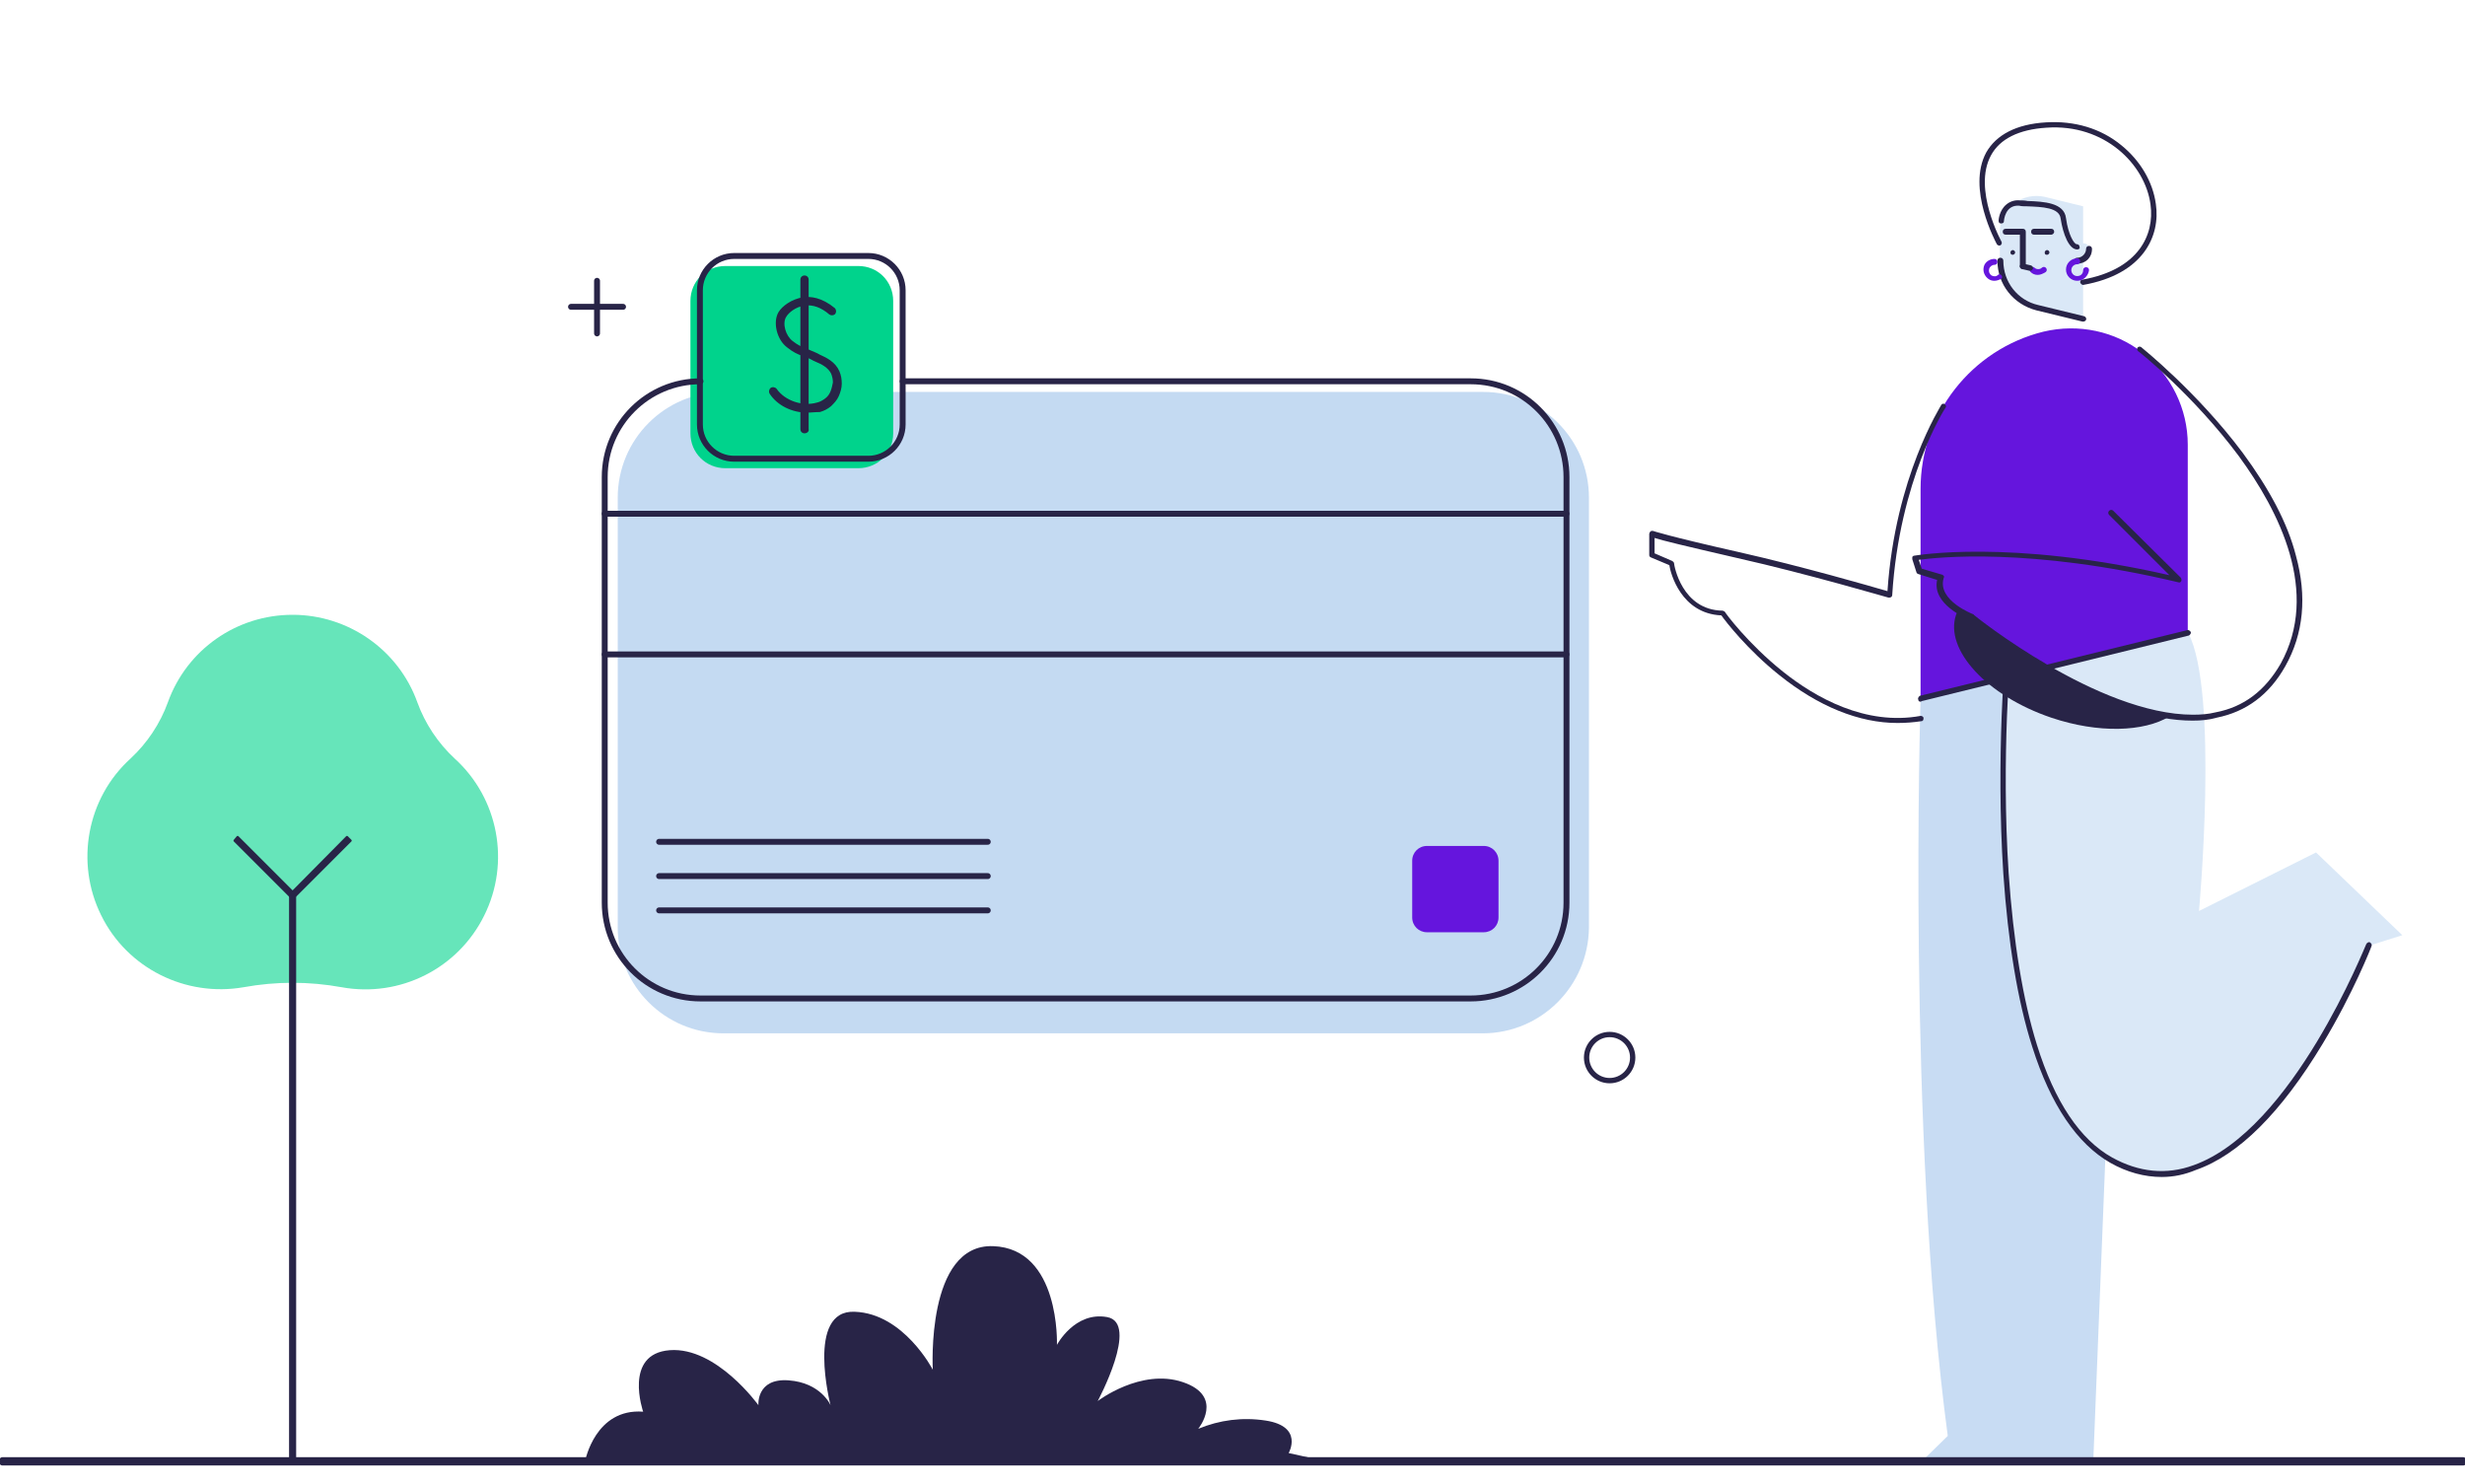 <?xml version="1.0" encoding="utf-8"?>
<!-- Generator: Adobe Illustrator 26.0.3, SVG Export Plug-In . SVG Version: 6.00 Build 0)  -->
<svg version="1.1" id="Camada_1" xmlns="http://www.w3.org/2000/svg" xmlns:xlink="http://www.w3.org/1999/xlink" x="0px" y="0px"
	 viewBox="0 0 417 251.1" style="enable-background:new 0 0 417 251.1;" xml:space="preserve">
<style type="text/css">
	.st0{fill:#282447;}
	.st1{opacity:0.8;fill:#B5D1EF;enable-background:new    ;}
	.st2{fill:#6515DD;}
	.st3{fill:#00D38C;}
	.st4{fill:#C8DCF3;}
	.st5{fill:#DAE8F7;}
	.st6{fill:none;}
	.st7{opacity:0.6;}
	.st8{fill:#282447;stroke:#282447;stroke-width:0.4;stroke-miterlimit:10;}
	.st9{fill:#282447;stroke:#282447;stroke-width:0.4;stroke-linecap:round;stroke-linejoin:round;stroke-miterlimit:10;}
	.st10{fill:none;stroke:#282447;stroke-width:0.9;stroke-miterlimit:10;}
	.st11{fill:none;stroke:#282447;stroke-linecap:round;stroke-linejoin:round;stroke-miterlimit:10;}
	.st12{fill:none;stroke:#282447;stroke-miterlimit:10;}
</style>
<g>
	<path class="st0" d="M218,245.8c0,0,2.6-4.5-3.9-5.5c-3.9-0.6-7.8-0.1-11.4,1.4c0,0,4.5-5.5-2.6-7.9s-14.4,3.2-14.4,3.2
		s7.1-13.2,1.6-14.2s-8.5,4.7-8.5,4.7s0.6-16.3-10.8-16.7c-11.4-0.4-10.2,20.9-10.2,20.9s-4.9-9.5-13.2-9.8
		c-8.3-0.4-4.1,15.8-4.1,15.8s-1.6-3.8-7.1-4.2s-5.1,4.2-5.1,4.2s-7.1-9.9-15-9.3c-7.9,0.6-4.5,10.4-4.5,10.4
		c-8.1-0.6-9.8,8.3-9.8,8.3h124.9L218,245.8z"/>
</g>
<g>
	<path class="st1" d="M250.8,174.8H122.4c-9.9,0-17.9-8-17.9-17.9V84.2c0-9.9,8-17.9,17.9-17.9h128.5c9.9,0,17.9,8,17.9,17.9v72.7
		C268.7,166.8,260.7,174.8,250.8,174.8z"/>
	<g>
		<path class="st2" d="M251,143.1h-9.6c-1.4,0-2.5,1.1-2.5,2.5v9.6c0,1.4,1.1,2.5,2.5,2.5h9.6c1.4,0,2.5-1.1,2.5-2.5v-9.6
			C253.5,144.2,252.4,143.1,251,143.1z"/>
	</g>
	<g>
		<path class="st3" d="M145.2,45h-22.5c-3.3,0-5.9,2.6-5.9,5.9v22.4c0,3.3,2.6,5.9,5.9,5.9h22.5c3.3,0,5.9-2.6,5.9-5.9V50.9
			C151.1,47.6,148.5,45,145.2,45z"/>
	</g>
	<g>
		<path class="st0" d="M136.5,69.8c-2.5,0-5-1.2-6.3-3.2c-0.2-0.3-0.1-0.8,0.2-1s0.8-0.1,1,0.2c1.4,2,4.4,3,6.8,2.3
			c0.5-0.1,1-0.4,1.4-0.7c0.4-0.3,0.7-0.7,0.9-1.2s0.3-1,0.4-1.5c0-0.5-0.1-1-0.3-1.5c-0.5-1-1.6-1.6-2.6-2
			c-0.3-0.1-0.6-0.3-0.8-0.4c-0.6-0.3-1-0.5-1.5-0.6c-0.8-0.3-1.5-0.6-2.5-1.4c-1.8-1.3-2.5-4.3-1.5-6c0.6-1,2.2-2.2,4.1-2.5
			c1.3-0.2,3.2,0,5.4,1.8c0.3,0.3,0.3,0.7,0.1,1c-0.3,0.3-0.7,0.3-1,0.1c-1.4-1.2-2.8-1.7-4.2-1.5c-1.5,0.2-2.7,1.2-3.1,1.9
			c-0.7,1.1-0.1,3.2,1.1,4.1c0.9,0.7,1.4,0.9,2.2,1.2c0.4,0.2,0.9,0.4,1.6,0.7c0.2,0.1,0.5,0.2,0.8,0.4c1.1,0.5,2.6,1.2,3.3,2.8
			c0.3,0.7,0.4,1.4,0.4,2.1s-0.2,1.4-0.5,2.1s-0.8,1.2-1.3,1.7c-0.6,0.5-1.2,0.8-1.9,1C137.9,69.7,137.2,69.8,136.5,69.8z"/>
	</g>
	<g>
		<path class="st0" d="M136.1,73.3c-0.4,0-0.7-0.3-0.7-0.7V47.3c0-0.4,0.3-0.7,0.7-0.7s0.7,0.3,0.7,0.7v25.3
			C136.9,73,136.5,73.3,136.1,73.3z"/>
	</g>
	<g>
		<g>
			<path class="st4" d="M324.9,118.2c0,0-2.3,73.4,4.6,124.7l-4.7,4.6h29.3l5.6-140.4L324.9,118.2z"/>
		</g>
		<g>
			<path class="st5" d="M391.8,144.2l-19.8,9.9c0,0,3.4-37-1.8-47l-30.3,2.4c0,0-6.9,73.1,17.4,86.8c24.2,13.6,43.7-36.4,43.7-36.4
				l5.4-1.7L391.8,144.2z"/>
		</g>
		<g>
			<path class="st2" d="M370.1,75.2v31.9l-45.2,11.1V82.7c0-12.6,8.6-23.6,20.8-26.6l0,0c5.9-1.4,12.1-0.1,16.8,3.6
				C367.3,63.4,370.1,69.2,370.1,75.2L370.1,75.2z"/>
		</g>
		<g>
			<path class="st0" d="M324.9,118.7c-0.2,0-0.4-0.1-0.4-0.4c-0.1-0.2,0.1-0.5,0.3-0.6l45.2-11.1c0.2-0.1,0.5,0.1,0.6,0.3
				c0.1,0.2-0.1,0.5-0.3,0.6l-45.2,11.1C325,118.7,324.9,118.7,324.9,118.7z"/>
		</g>
		<g>
			<path class="st0" d="M365.7,199.1c-2.9,0-5.9-0.8-8.7-2.4c-5.6-3.2-10.1-9.8-13.2-19.6c-2.5-7.8-4.1-17.7-4.9-29.3
				c-1.3-19.8,0.4-38.2,0.4-38.4c0-0.3,0.2-0.4,0.5-0.4s0.4,0.2,0.4,0.5c0,0.2-1.7,18.5-0.4,38.2c0.8,11.6,2.4,21.4,4.8,29.1
				c3,9.6,7.3,16,12.7,19c4.5,2.5,9.2,3,13.8,1.3c16.8-6,29-37.1,29.2-37.4c0.1-0.2,0.4-0.4,0.6-0.3c0.2,0.1,0.4,0.4,0.3,0.6
				c0,0.1-3.1,8-8.3,16.6c-7,11.6-14.2,18.8-21.4,21.3C369.6,198.7,367.7,199.1,365.7,199.1z"/>
		</g>
		<g>
			<path class="st0" d="M370.9,121.9c-6.4,0-14.2-2.5-23.2-7.5c-7.8-4.3-13.7-9-14.4-9.5c-0.7-0.3-6.5-2.7-5.6-6.8l-3.2-1
				c-0.1,0-0.3-0.2-0.3-0.3l-0.7-2.2c0-0.1,0-0.3,0-0.4c0.1-0.1,0.2-0.2,0.3-0.2c0.2,0,16-2.9,43.2,3.3l-10.2-10.2
				c-0.2-0.2-0.2-0.5,0-0.7s0.5-0.2,0.7,0l11.4,11.3c0.1,0.1,0.2,0.4,0.1,0.6s-0.3,0.3-0.5,0.2c-25.2-6-40.9-4.2-43.9-3.8l0.5,1.5
				l3.4,1c0.1,0,0.2,0.1,0.3,0.2c0.1,0.1,0.1,0.2,0,0.4c-1.1,3.8,5,6.1,5,6.1s0.1,0,0.1,0.1c0.2,0.2,21,16.9,37.1,16.9
				c1.3,0,2.6-0.1,3.8-0.4c4.8-0.9,8.4-3.7,11-8.2c6.7-12.1-0.2-25.8-7.1-35.2c-7.6-10.2-16.9-17.7-17-17.7
				c-0.2-0.2-0.2-0.4-0.1-0.6c0.2-0.2,0.4-0.2,0.6-0.1c0.1,0.1,9.5,7.6,17.2,17.9c4.5,6.1,7.6,11.9,9,17.4
				c1.9,6.9,1.3,13.2-1.8,18.7c-2.7,4.8-6.6,7.7-11.6,8.7C373.6,121.8,372.3,121.9,370.9,121.9z"/>
		</g>
		<g>
			<path class="st0" d="M321,122.3c-6.5,0-13.4-2.8-20-8.1c-5.4-4.3-9.1-9.1-9.8-10.1c-6.8-0.3-8.6-7.1-8.8-8.5l-3.1-1.3
				c-0.2-0.1-0.3-0.2-0.3-0.4v-3.6c0-0.1,0.1-0.3,0.2-0.4s0.3-0.1,0.4-0.1c0,0,2.6,0.9,14.6,3.6c10.6,2.4,22.4,5.8,25.1,6.6
				c1.3-19.4,9.1-31.4,9.1-31.5c0.1-0.2,0.4-0.3,0.6-0.1c0.2,0.1,0.3,0.4,0.1,0.6c-0.1,0.1-7.8,12.2-9,31.7c0,0.1-0.1,0.3-0.2,0.3
				c-0.1,0.1-0.3,0.1-0.4,0.1s-13.6-4-25.6-6.7c-9.1-2.1-12.8-3-14-3.4v2.6l3,1.3c0.1,0.1,0.3,0.2,0.3,0.4c0,0.3,1.3,7.9,8.2,8
				c0.1,0,0.3,0.1,0.4,0.2c0,0.1,3.8,5.3,9.8,10.1c5.5,4.4,14,9.2,23.3,7.5c0.2,0,0.5,0.1,0.5,0.4s-0.1,0.5-0.4,0.5
				C323.7,122.2,322.3,122.3,321,122.3z"/>
		</g>
		<g>
			<path class="st0" d="M333.5,104.5c-0.8-0.3-1.6-0.7-2.3-1.2c-0.1,0.2-0.2,0.5-0.3,0.7c-2,5.9,5.2,13.7,16.1,17.4
				c8,2.7,15.7,2.4,20-0.2C351.4,119,333.5,104.5,333.5,104.5z"/>
		</g>
		<g>
			<g>
				<path class="st5" d="M338.3,39.2v4.9c0,3.8,2.6,7.1,6.3,8l7.8,1.9V34.9l-6.5-1.6c-1.8-0.4-3.7,0-5.2,1.1
					C339.2,35.6,338.3,37.3,338.3,39.2L338.3,39.2z"/>
			</g>
			<g>
				<path class="st0" d="M352.4,54.4h-0.1l-7.8-1.9c-3.9-1-6.6-4.4-6.6-8.4c0-0.3,0.2-0.5,0.5-0.5s0.5,0.2,0.5,0.5
					c0,3.6,2.4,6.7,5.9,7.5l7.8,1.9c0.2,0.1,0.4,0.3,0.3,0.6C352.8,54.3,352.6,54.4,352.4,54.4z"/>
			</g>
			<g>
				<path class="st0" d="M346.3,43.1c0.2,0,0.4-0.2,0.4-0.4s-0.2-0.4-0.4-0.4s-0.4,0.2-0.4,0.4C345.9,43,346,43.1,346.3,43.1z"/>
			</g>
			<g>
				<path class="st0" d="M340.5,43.1c0.2,0,0.4-0.2,0.4-0.4s-0.2-0.4-0.4-0.4s-0.4,0.2-0.4,0.4C340.1,43,340.3,43.1,340.5,43.1z"/>
			</g>
			<g>
				<path class="st0" d="M342.2,45.5c-0.3,0-0.5-0.2-0.5-0.5v-5.3h-2.4c-0.3,0-0.5-0.2-0.5-0.5s0.2-0.5,0.5-0.5h2.9
					c0.3,0,0.5,0.2,0.5,0.5V45C342.6,45.2,342.4,45.5,342.2,45.5z"/>
			</g>
			<g>
				<path class="st0" d="M347,39.7h-2.9c-0.3,0-0.5-0.2-0.5-0.5s0.2-0.5,0.5-0.5h2.9c0.3,0,0.5,0.2,0.5,0.5S347.2,39.7,347,39.7z"/>
			</g>
			<g>
				<path class="st5" d="M351.4,42.2v2c1.1,0,2-0.9,2-2c0-0.1,0-0.1,0-0.2C353.3,40.8,351.4,40.9,351.4,42.2z"/>
			</g>
			<g>
				<path class="st0" d="M351.4,44.6c-0.3,0-0.5-0.2-0.5-0.5s0.2-0.5,0.5-0.5c0.8,0,1.5-0.7,1.5-1.5c0-0.3,0.2-0.5,0.5-0.5
					s0.5,0.2,0.5,0.5C353.9,43.6,352.8,44.6,351.4,44.6z"/>
			</g>
			<g>
				<path class="st2" d="M344.7,46.5c-0.5,0-0.9-0.2-1.2-0.5c-0.2-0.2-0.2-0.5,0-0.7s0.5-0.2,0.7,0c0.3,0.3,0.9,0.3,1.2,0
					c0.2-0.2,0.5-0.2,0.7,0s0.2,0.5,0,0.7C345.6,46.3,345.2,46.5,344.7,46.5z"/>
			</g>
			<g>
				<path class="st0" d="M343.4,45.8h-0.1l-1.3-0.3c-0.2-0.1-0.4-0.3-0.3-0.6c0.1-0.2,0.3-0.4,0.6-0.3l1.3,0.3
					c0.2,0.1,0.4,0.3,0.3,0.6C343.8,45.6,343.7,45.8,343.4,45.8z"/>
			</g>
			<g>
				<path class="st0" d="M351.4,42.2c-1.4,0-2.4-2.6-2.8-5.2c-0.2-1.9-3.1-2-5.7-2.1c-0.5,0-0.9,0-1.3-0.1c-2.4-0.2-2.6,2.5-2.6,2.6
					c0,0.3-0.2,0.4-0.5,0.4s-0.4-0.2-0.4-0.5c0-0.1,0.1-1.7,1.3-2.7c0.6-0.5,1.4-0.8,2.3-0.7c0.4,0,0.8,0,1.3,0.1
					c2.8,0.1,6.2,0.3,6.5,2.9c0.4,2.9,1.4,4.4,1.8,4.4c0.3,0,0.5,0.2,0.5,0.5C351.9,42,351.7,42.2,351.4,42.2z"/>
			</g>
			<g>
				<path class="st0" d="M352.4,48.2c-0.2,0-0.4-0.2-0.5-0.4c0-0.3,0.1-0.5,0.4-0.5c9.5-1.7,12.2-7.6,11.5-12.7
					c-0.9-6.8-7.8-13.7-17.6-13c-4.7,0.3-7.9,1.9-9.4,4.7c-3.1,5.7,1.8,14.6,1.8,14.6c0.1,0.2,0,0.5-0.2,0.6s-0.5,0-0.6-0.2
					c-0.2-0.4-5.1-9.4-1.8-15.5c1.7-3,5.1-4.8,10.1-5.1c4.8-0.3,9.3,1,12.8,3.9c3.2,2.6,5.3,6.2,5.8,9.9
					C365.5,39.9,362.6,46.4,352.4,48.2C352.5,48.2,352.4,48.2,352.4,48.2z"/>
			</g>
			<g>
				<path class="st2" d="M351.4,47.5c-1,0-1.9-0.8-1.9-1.9c0-1,0.8-1.9,1.9-1.9c0.3,0,0.5,0.2,0.5,0.5s-0.2,0.5-0.5,0.5
					c-0.5,0-1,0.4-1,1c0,0.5,0.4,1,1,1s1-0.4,1-1c0-0.3,0.2-0.5,0.5-0.5s0.5,0.2,0.5,0.5C353.3,46.6,352.5,47.5,351.4,47.5z"/>
			</g>
			<g>
				<path class="st2" d="M337.4,47.5c-0.4,0-0.7-0.1-1-0.3c-0.7-0.5-1-1.3-0.8-2.1s1-1.3,1.8-1.3c0.3,0,0.5,0.2,0.5,0.5
					s-0.2,0.5-0.5,0.5c-0.4,0-0.8,0.3-0.9,0.7s0,0.8,0.4,1.1c0.4,0.2,0.8,0.2,1.1-0.1c0.2-0.2,0.5-0.1,0.6,0.1
					c0.2,0.2,0.1,0.5-0.1,0.6S337.8,47.5,337.4,47.5z"/>
			</g>
		</g>
	</g>
	<g>
		<rect x="37.9" y="80.1" class="st6" width="222.4" height="166.4"/>
	</g>
	<g>
		<g class="st7">
			<path class="st3" d="M76.9,128.3c-2.8-2.6-5-5.9-6.3-9.5c-3.2-8.9-11.7-14.8-21.1-14.8c-9.5,0-17.9,5.9-21.1,14.8
				c-1.3,3.6-3.5,6.9-6.3,9.5c-7.4,6.7-9.4,17.6-5,26.5c4.4,9,14.3,13.9,24.1,12.2c5.5-1,11.1-1,16.6,0c9.9,1.8,19.7-3.2,24.1-12.1
				C86.4,145.9,84.3,135,76.9,128.3L76.9,128.3z"/>
		</g>
		<g>
			<rect x="49.1" y="151.4" class="st8" width="0.8" height="95.7"/>
		</g>
		<g>
			<polygon class="st9" points="49.5,152 39.7,142.2 40.2,141.6 49.5,150.9 58.7,141.6 59.3,142.2 			"/>
		</g>
	</g>
	<circle class="st10" cx="272.3" cy="178.9" r="3.9"/>
	<g>
		<line class="st11" x1="96.6" y1="51.9" x2="105.4" y2="51.9"/>
		<line class="st11" x1="101" y1="56.4" x2="101" y2="47.5"/>
	</g>
	<line class="st11" x1="102.3" y1="86.9" x2="265" y2="86.9"/>
	<line class="st11" x1="102.3" y1="110.7" x2="265" y2="110.7"/>
	<line class="st11" x1="111.5" y1="142.4" x2="167.1" y2="142.4"/>
	<line class="st11" x1="111.5" y1="148.2" x2="167.1" y2="148.2"/>
	<line class="st11" x1="111.5" y1="154" x2="167.1" y2="154"/>
	<path class="st12" d="M146.9,77.6h-22.7c-3.2,0-5.8-2.6-5.8-5.8V49.1c0-3.2,2.6-5.8,5.8-5.8h22.7c3.2,0,5.8,2.6,5.8,5.8v22.7
		C152.7,75,150.1,77.6,146.9,77.6z"/>
	<path class="st11" d="M152.7,64.5h96.1c9,0,16.2,7.3,16.2,16.2v72c0,9-7.3,16.2-16.2,16.2H118.5c-9,0-16.2-7.3-16.2-16.2v-72
		c0-9,7.3-16.2,16.2-16.2"/>
</g>
<g>
	<rect x="0.4" y="247" class="st11" width="416.3" height="0.4"/>
</g>
</svg>
